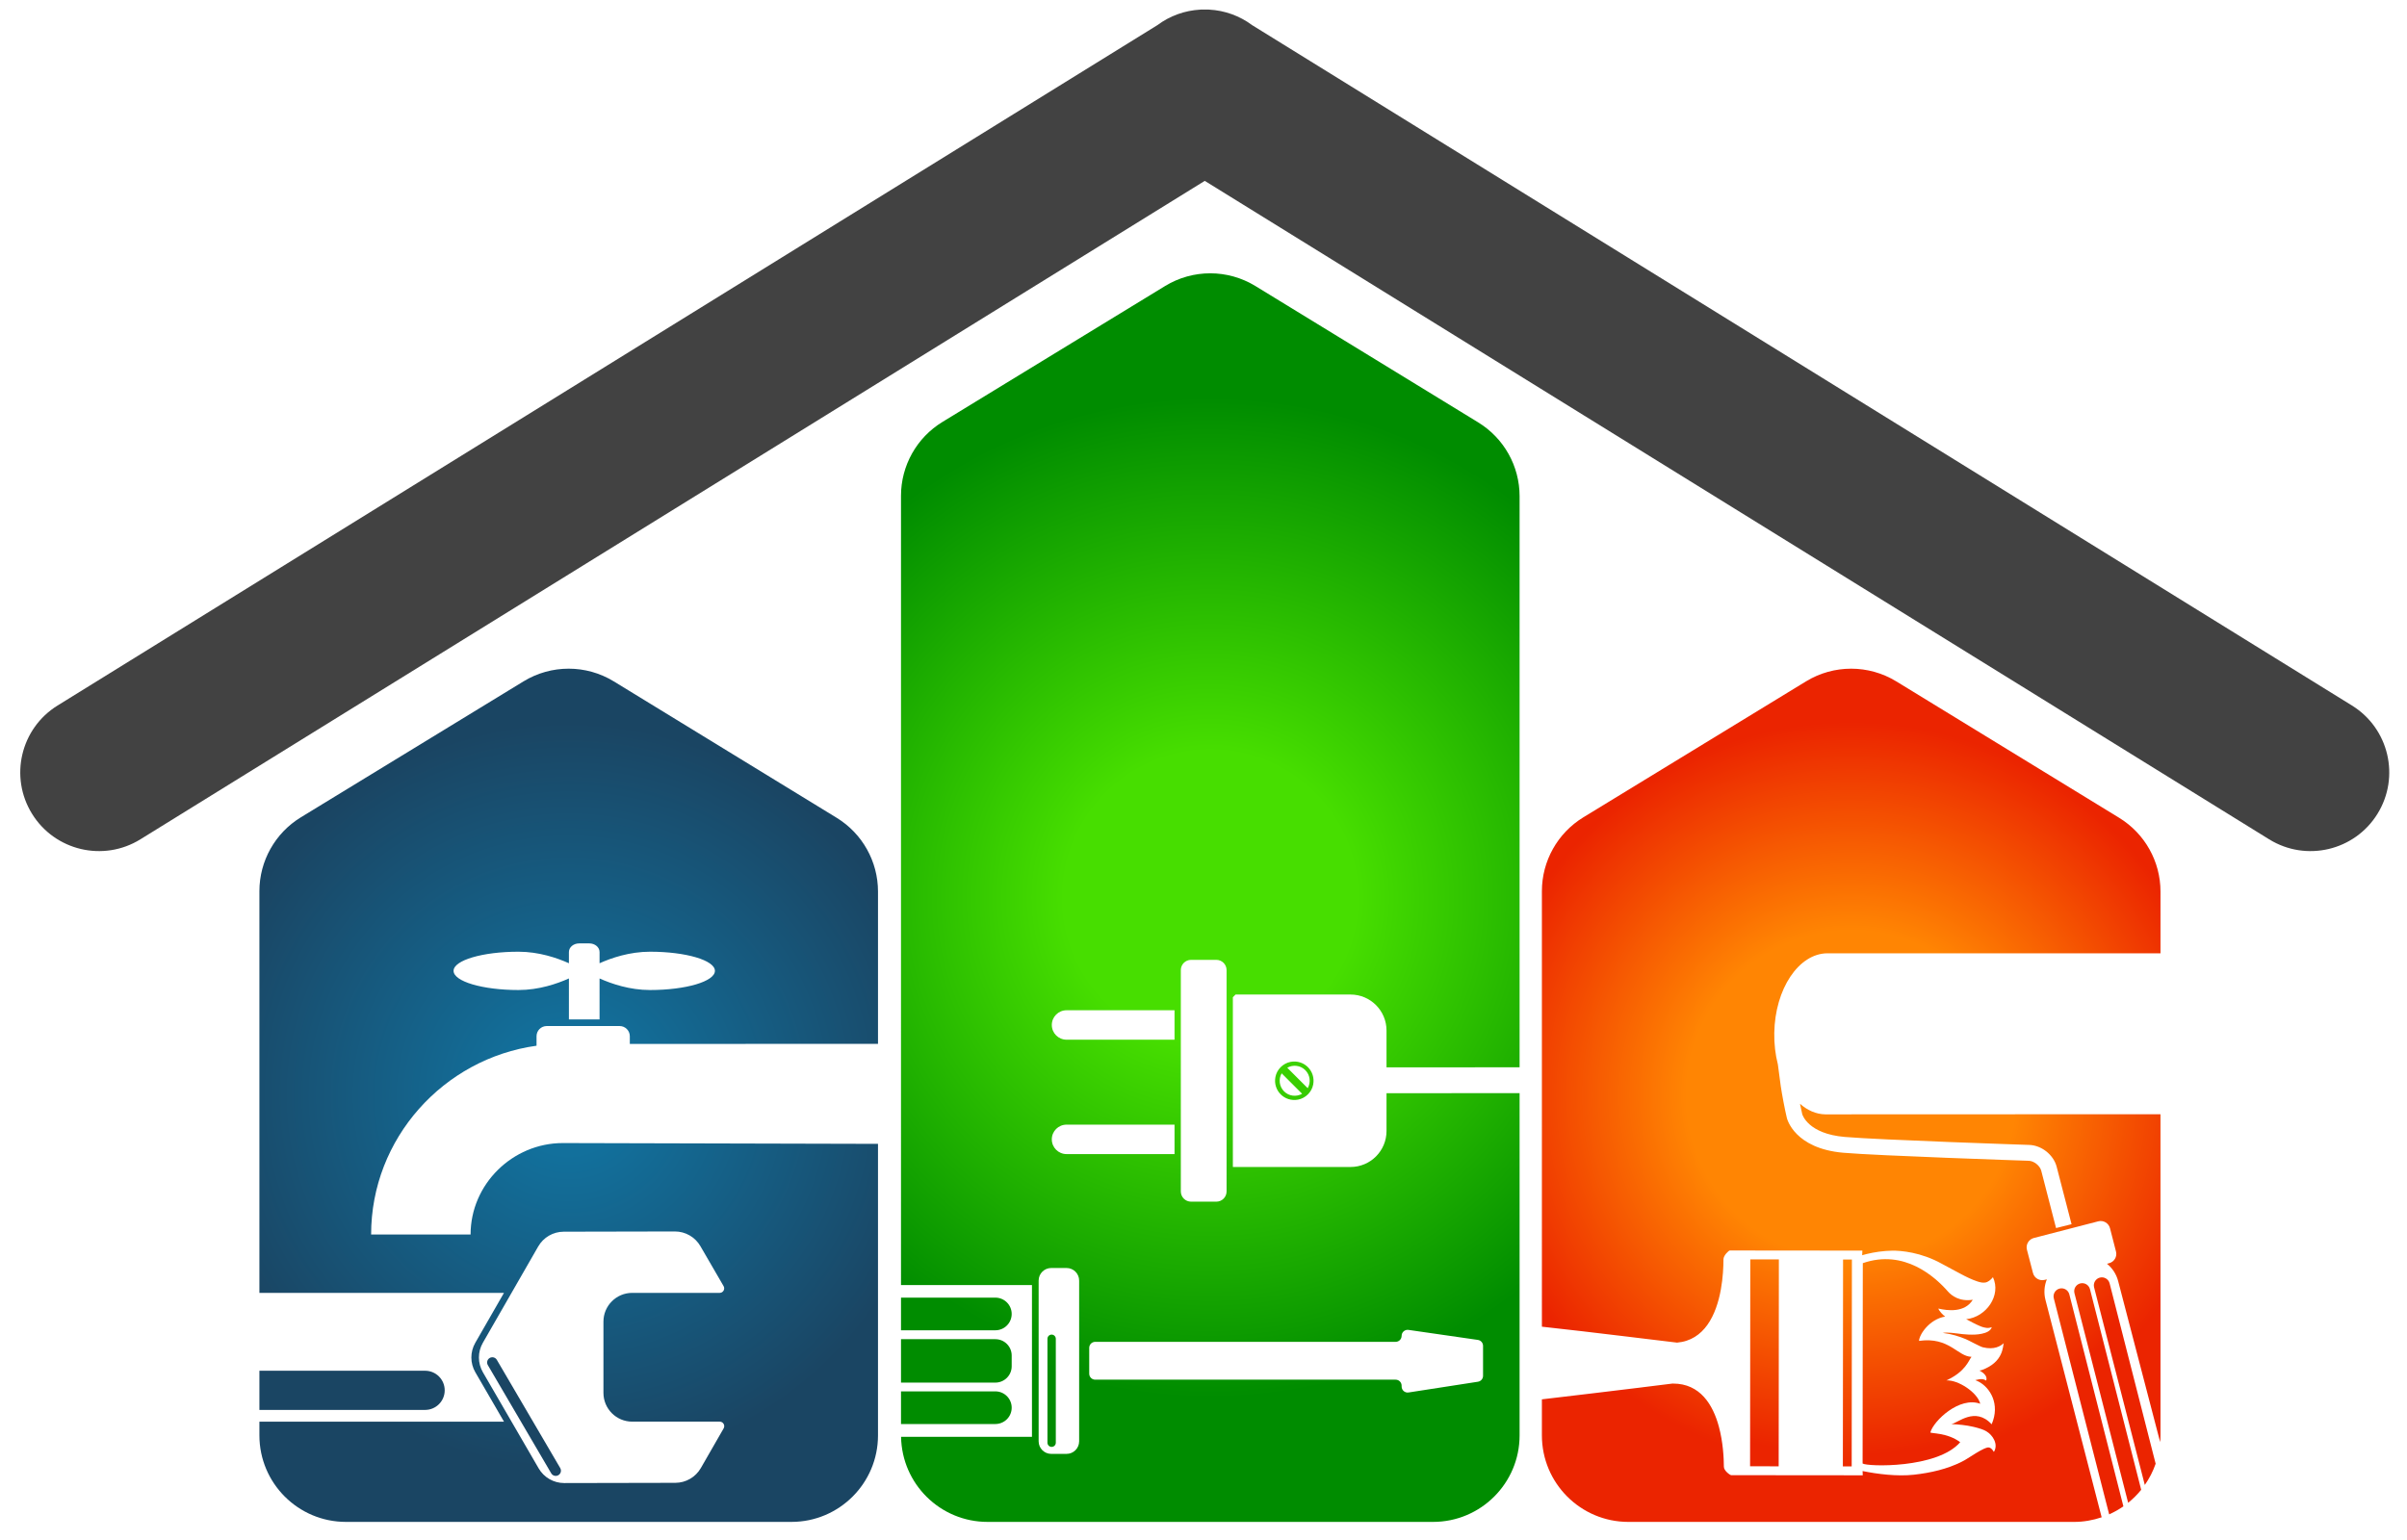 <?xml version="1.0" encoding="UTF-8" standalone="no"?>
<!-- Created with Inkscape (http://www.inkscape.org/) -->

<svg
   xmlns:dc="http://purl.org/dc/elements/1.1/"
   xmlns:cc="http://creativecommons.org/ns#"
   xmlns:rdf="http://www.w3.org/1999/02/22-rdf-syntax-ns#"
   xmlns:svg="http://www.w3.org/2000/svg"
   xmlns="http://www.w3.org/2000/svg"
   xmlns:sodipodi="http://sodipodi.sourceforge.net/DTD/sodipodi-0.dtd"
   xmlns:inkscape="http://www.inkscape.org/namespaces/inkscape"
   version="1.1"
   id="svg2"
   xml:space="preserve"
   width="500"
   height="320"
   viewBox="0 0 500 320"
   sodipodi:docname="canstockphoto40309140.svg"
   inkscape:version="0.92.3 (2405546, 2018-03-11)"><defs
     id="defs6"><clipPath
       clipPathUnits="userSpaceOnUse"
       id="clipPath20"><path
         d="M 0,0 H 3806 V 2911 H 0 Z"
         id="path18"
         inkscape:connector-curvature="0" /></clipPath><clipPath
       clipPathUnits="userSpaceOnUse"
       id="clipPath26"><path
         d="M 3806.15,250.07 C 3806.15,111.969 2954.17,0 1903.07,0 852.02,0 0,111.969 0,250.07 c 0,138.09 852.02,250.071 1903.07,250.071 1051.1,0 1903.08,-111.981 1903.08,-250.071 z"
         id="path24"
         inkscape:connector-curvature="0" /></clipPath><radialGradient
       fx="0"
       fy="0"
       cx="0"
       cy="0"
       r="1"
       gradientUnits="userSpaceOnUse"
       gradientTransform="matrix(1902.38,0,0,-250.162,1903.07,250.07)"
       spreadMethod="pad"
       id="radialGradient34"><stop
         style="stop-opacity:1;stop-color:#a6a6a5"
         offset="0"
         id="stop28" /><stop
         style="stop-opacity:1;stop-color:#ffffff"
         offset="0.559"
         id="stop30" /><stop
         style="stop-opacity:1;stop-color:#ffffff"
         offset="1"
         id="stop32" /></radialGradient><clipPath
       clipPathUnits="userSpaceOnUse"
       id="clipPath46"><path
         d="m 3253.88,951.461 c -6.82,-1.75 -10.93,-8.691 -9.19,-15.5 l 88.04,-343.641 c 7.97,3.559 15.54,7.828 22.62,12.77 l -85.97,337.172 c -1.74,6.816 -8.68,10.937 -15.5,9.199 z"
         id="path44"
         inkscape:connector-curvature="0" /></clipPath><radialGradient
       fx="0"
       fy="0"
       cx="0"
       cy="0"
       r="1"
       gradientUnits="userSpaceOnUse"
       gradientTransform="matrix(593.181,0,0,-593.181,2889.82,1262.09)"
       spreadMethod="pad"
       id="radialGradient54"><stop
         style="stop-opacity:1;stop-color:#ff8503"
         offset="0"
         id="stop48" /><stop
         style="stop-opacity:1;stop-color:#ff8503"
         offset="0.441"
         id="stop50" /><stop
         style="stop-opacity:1;stop-color:#eb2400"
         offset="1"
         id="stop52" /></radialGradient><clipPath
       clipPathUnits="userSpaceOnUse"
       id="clipPath64"><path
         d="m 3286.72,959.648 c -6.82,-1.738 -10.93,-8.679 -9.19,-15.488 l 85.38,-333.422 c 7.62,6.141 14.58,13.051 20.74,20.653 l -81.43,319.07 c -1.74,6.82 -8.68,10.937 -15.5,9.187 z"
         id="path62"
         inkscape:connector-curvature="0" /></clipPath><radialGradient
       fx="0"
       fy="0"
       cx="0"
       cy="0"
       r="1"
       gradientUnits="userSpaceOnUse"
       gradientTransform="matrix(551.699,0,0,-551.699,2935.39,1255.4)"
       spreadMethod="pad"
       id="radialGradient72"><stop
         style="stop-opacity:1;stop-color:#ff8503"
         offset="0"
         id="stop66" /><stop
         style="stop-opacity:1;stop-color:#ff8503"
         offset="0.441"
         id="stop68" /><stop
         style="stop-opacity:1;stop-color:#eb2400"
         offset="1"
         id="stop70" /></radialGradient><clipPath
       clipPathUnits="userSpaceOnUse"
       id="clipPath82"><path
         d="m 2923.64,997.691 -14.06,0.02 -0.32,-329.082 14.05,-0.02 z"
         id="path80"
         inkscape:connector-curvature="0" /></clipPath><radialGradient
       fx="0"
       fy="0"
       cx="0"
       cy="0"
       r="1"
       gradientUnits="userSpaceOnUse"
       gradientTransform="matrix(610.611,0,0,-610.611,2891.45,1258.16)"
       spreadMethod="pad"
       id="radialGradient90"><stop
         style="stop-opacity:1;stop-color:#ff8503"
         offset="0"
         id="stop84" /><stop
         style="stop-opacity:1;stop-color:#ff8503"
         offset="0.441"
         id="stop86" /><stop
         style="stop-opacity:1;stop-color:#eb2400"
         offset="1"
         id="stop88" /></radialGradient><clipPath
       clipPathUnits="userSpaceOnUse"
       id="clipPath100"><path
         d="m 3414.34,1228.78 -533.02,-0.21 c -14.67,0.26 -28.38,6.37 -40.22,16.81 1.26,-6.05 2.48,-11.82 3.55,-16.51 0.34,-1.03 9.32,-31.2 67.56,-36.21 54.5,-4.72 291.23,-12.63 293.63,-12.7 9.5,-0.34 18.96,-4.13 26.69,-10.13 8,-6.31 14.21,-14.93 16.7,-24.59 l 23.68,-91.36 -24.65,-6.16 -23.54,91.17 c -2.06,8.03 -11.5,15.55 -19.78,15.84 -9.7,0.32 -239.74,8.02 -294.9,12.77 -77.46,6.71 -89.47,53.53 -89.89,55.57 -3.31,13.84 -7.59,36.54 -9.69,50.65 0,0.2 -2.19,15.72 -4.55,34.29 -3.96,15.46 -6.02,32.43 -5.71,50.16 1.19,70.08 38.86,126.3 84.33,126.59 h 529.81 v 98.19 c 0,47.91 -24.91,92.37 -65.77,117.38 l -354.28,216.91 c -44.06,26.97 -99.51,27.01 -143.6,0.08 l -354.1,-216.25 c -40.93,-25 -65.9,-69.5 -65.9,-117.46 V 890.84 c 39.43,-4.231 88.51,-10.09 136.43,-15.86 7.47,-0.91 14.91,-1.82 22.26,-2.71 l 0.54,-0.059 c 19.49,-2.359 38.28,-4.652 55.68,-6.723 21.83,1.883 37.3,12.942 48.17,28.141 22.99,32.141 25.58,82.633 25.61,103.582 l -0.01,0.66 c -0.01,6.409 8.46,14.139 10.06,14.179 l 210.87,-0.21 -0.34,-7.34 c 2.3,0.69 4.55,1.31 6.91,1.88 12.8,3.13 26.37,5.09 40.48,5.37 14.1,0.29 46.4,-2.42 79.4,-20.91 l 28.87,-15.481 c 9.34,-5.019 18.85,-9.711 27.6,-12.539 4.44,-1.429 8.2,-2.34 12.34,-1.75 4.2,0.52 8.79,4.039 12.35,8.5 13.65,-28.832 -10.74,-63.601 -42.57,-66.789 3.79,-1.992 7.44,-3.961 11.09,-5.801 3.42,-1.808 6.92,-3.46 10.41,-4.929 1.2,-0.473 2.39,-0.93 3.55,-1.41 2.4,-0.731 4.8,-1.481 7.38,-1.7 2.53,-0.269 5.36,-0.011 8.25,1.231 -0.51,-2.551 -2.73,-5.113 -5.75,-6.934 -3.02,-1.738 -6.59,-2.91 -10.09,-3.617 -7.06,-1.519 -14.05,-1.57 -20.72,-1.34 -6.66,0.278 -13.19,1.039 -19.11,1.86 -5.7,0.699 -10.91,1.289 -15.37,1.308 -2.7,0 -4.87,-0.168 -6.88,-0.488 6.87,-0.82 13.44,-2.16 19.61,-3.93 3.05,-0.832 6.03,-1.82 8.93,-2.859 3,-1.031 5.75,-2.082 8.3,-3.211 5.09,-2.16 22.44,-11.813 26.97,-12.902 18.08,-4.399 28.21,1.882 33.15,6.543 -1.59,-4.813 -0.03,-29.864 -34.52,-42.602 -1.32,-0.488 -2.71,-0.672 -4.12,-0.949 2.16,-1.121 4.21,-2.391 6.1,-3.922 1.97,-1.68 3.64,-3.68 4.55,-5.84 0.79,-2.16 0.88,-4.398 -0.05,-6.16 -1.92,1.332 -3.65,2.051 -5.6,2.223 -1.77,0.226 -3.45,0.089 -5.09,-0.09 -2.15,-0.352 -4.32,-0.84 -6.48,-1.383 1.85,-0.731 3.64,-1.559 5.37,-2.457 18.12,-9.461 34.54,-35.774 20.64,-67.82 -26.64,28.808 -54.04,1.597 -64.23,0.277 11.71,-0.438 23.54,-1.617 35.2,-4.309 0.87,-0.269 1.74,-0.39 2.6,-0.621 6.21,-1.64 12.61,-3.289 18.14,-6.578 10.08,-6 19.38,-20.531 11.85,-32.691 -1.49,2.422 -3.14,4.629 -5.16,5.922 -2.04,1.359 -3.91,1.32 -5.38,0.937 -3.12,-0.789 -7.47,-2.769 -11.76,-5.199 -2.16,-1.141 -4.35,-2.449 -6.55,-3.86 -2.22,-1.32 -4.45,-2.718 -6.68,-4.21 -2.25,-1.489 -4.6,-2.86 -7.02,-4.379 l -3.91,-2.391 -4.4,-2.34 c -23.2,-11.801 -49.82,-17.82 -76.13,-20.762 -26.75,-2.976 -58.14,1 -81.78,5.821 l 0.24,-6.77 -209.21,0.199 c -1.64,0 -11.59,6.922 -11.62,13.372 -0.06,13.101 -1.14,38.73 -7.98,63.96 -9.38,34.602 -29.65,68.45 -72.87,68.391 -0.36,0 -0.78,-0.019 -1.2,-0.031 -14.94,-1.828 -30.76,-3.809 -47.1,-5.828 l -0.77,-0.114 -0.22,-0.039 c -39.31,-4.879 -114.38,-13.82 -159.23,-19.07 v -57.34 c 0,-76.008 61.62,-137.629 137.63,-137.629 h 708.39 c 15.44,0 30.23,2.649 44.09,7.34 l -89.29,345.531 c -2.96,11.34 -1.95,22.848 2.12,32.969 l -3.41,-0.851 c -8.17,-2.098 -16.56,2.82 -18.63,10.953 l -9.62,37.048 c -2.09,8.17 2.83,16.5 10.98,18.64 l 102.43,26.5 c 8.22,2.11 16.54,-2.79 18.68,-10.97 l 9.53,-37.02 c 2.17,-8.19 -2.76,-16.519 -10.94,-18.632 l -3.38,-0.906 c 8.47,-6.863 14.93,-16.422 17.83,-27.832 l 66.7,-255.801 c 0.28,3.531 0.54,7.063 0.54,10.66 z"
         id="path98"
         inkscape:connector-curvature="0" /></clipPath><radialGradient
       fx="0"
       fy="0"
       cx="0"
       cy="0"
       r="1"
       gradientUnits="userSpaceOnUse"
       gradientTransform="matrix(592.611,0,0,-592.611,2922.51,1258.91)"
       spreadMethod="pad"
       id="radialGradient108"><stop
         style="stop-opacity:1;stop-color:#ff8503"
         offset="0"
         id="stop102" /><stop
         style="stop-opacity:1;stop-color:#ff8503"
         offset="0.441"
         id="stop104" /><stop
         style="stop-opacity:1;stop-color:#eb2400"
         offset="1"
         id="stop106" /></radialGradient><clipPath
       clipPathUnits="userSpaceOnUse"
       id="clipPath118"><path
         d="m 3317.94,968.922 c -6.82,-1.75 -10.93,-8.692 -9.19,-15.5 l 80.64,-314.352 c 7.23,10.309 13.03,21.66 17.24,33.782 l -73.19,286.867 c -1.74,6.82 -8.68,10.941 -15.5,9.203 z"
         id="path116"
         inkscape:connector-curvature="0" /></clipPath><radialGradient
       fx="0"
       fy="0"
       cx="0"
       cy="0"
       r="1"
       gradientUnits="userSpaceOnUse"
       gradientTransform="matrix(549.66,0,0,-549.66,2932.49,1264.19)"
       spreadMethod="pad"
       id="radialGradient126"><stop
         style="stop-opacity:1;stop-color:#ff8503"
         offset="0"
         id="stop120" /><stop
         style="stop-opacity:1;stop-color:#ff8503"
         offset="0.441"
         id="stop122" /><stop
         style="stop-opacity:1;stop-color:#eb2400"
         offset="1"
         id="stop124" /></radialGradient><clipPath
       clipPathUnits="userSpaceOnUse"
       id="clipPath136"><path
         d="m 2807.5,997.82 -45.44,0.039 -0.34,-329.07 45.47,-0.059 z"
         id="path134"
         inkscape:connector-curvature="0" /></clipPath><radialGradient
       fx="0"
       fy="0"
       cx="0"
       cy="0"
       r="1"
       gradientUnits="userSpaceOnUse"
       gradientTransform="matrix(587.514,0,0,-587.514,2894.61,1278.3)"
       spreadMethod="pad"
       id="radialGradient144"><stop
         style="stop-opacity:1;stop-color:#ff8503"
         offset="0"
         id="stop138" /><stop
         style="stop-opacity:1;stop-color:#ff8503"
         offset="0.441"
         id="stop140" /><stop
         style="stop-opacity:1;stop-color:#eb2400"
         offset="1"
         id="stop142" /></radialGradient><clipPath
       clipPathUnits="userSpaceOnUse"
       id="clipPath154"><path
         d="m 3095.85,707.059 c -20.77,15.773 -48.04,13.632 -47.45,15.703 5.34,18.699 46.46,57.558 79.32,45.468 -4.37,18.09 -35.58,38.379 -53.9,37.11 30.94,14.398 35.32,31.75 39.99,37.582 -22.16,0.387 -35.28,32.168 -83.45,25.328 0.31,9.59 15.88,34.262 41.6,38.711 -3.34,2.141 -9.88,9.027 -10.87,12.719 14.74,-3.508 42.13,-6.821 54.75,13.992 -20.82,-3.281 -33.55,6.34 -39.59,13.25 -20.08,22.937 -69.34,67.918 -135.27,44.969 l -0.32,-318.672 c 7.14,-5.071 118.48,-8.438 155.19,33.84 z"
         id="path152"
         inkscape:connector-curvature="0" /></clipPath><radialGradient
       fx="0"
       fy="0"
       cx="0"
       cy="0"
       r="1"
       gradientUnits="userSpaceOnUse"
       gradientTransform="matrix(587.866,0,0,-587.866,2924.19,1274.27)"
       spreadMethod="pad"
       id="radialGradient162"><stop
         style="stop-opacity:1;stop-color:#ff8503"
         offset="0"
         id="stop156" /><stop
         style="stop-opacity:1;stop-color:#ff8503"
         offset="0.441"
         id="stop158" /><stop
         style="stop-opacity:1;stop-color:#eb2400"
         offset="1"
         id="stop160" /></radialGradient><clipPath
       clipPathUnits="userSpaceOnUse"
       id="clipPath172"><path
         d="m 1587.57,761.98 c 0,14.34 -11.62,25.969 -25.97,25.969 h -150.04 v -51.988 l 150.04,0.051 c 14.35,0 25.97,11.629 25.97,25.968 z"
         id="path170"
         inkscape:connector-curvature="0" /></clipPath><radialGradient
       fx="0"
       fy="0"
       cx="0"
       cy="0"
       r="1"
       gradientUnits="userSpaceOnUse"
       gradientTransform="matrix(821.2,0,0,-821.2,1886.23,1588.62)"
       spreadMethod="pad"
       id="radialGradient180"><stop
         style="stop-opacity:1;stop-color:#47de00"
         offset="0"
         id="stop174" /><stop
         style="stop-opacity:1;stop-color:#47de00"
         offset="0.292"
         id="stop176" /><stop
         style="stop-opacity:1;stop-color:#008c00"
         offset="1"
         id="stop178" /></radialGradient><clipPath
       clipPathUnits="userSpaceOnUse"
       id="clipPath190"><path
         d="m 1587.57,827.859 v 17.121 c 0,14.34 -11.62,25.969 -25.97,25.969 h -150.04 v -69.058 h 150.04 c 14.35,0 25.97,11.629 25.97,25.968 z"
         id="path188"
         inkscape:connector-curvature="0" /></clipPath><radialGradient
       fx="0"
       fy="0"
       cx="0"
       cy="0"
       r="1"
       gradientUnits="userSpaceOnUse"
       gradientTransform="matrix(794.26,0,0,-794.26,1892.9,1583.09)"
       spreadMethod="pad"
       id="radialGradient198"><stop
         style="stop-opacity:1;stop-color:#47de00"
         offset="0"
         id="stop192" /><stop
         style="stop-opacity:1;stop-color:#47de00"
         offset="0.292"
         id="stop194" /><stop
         style="stop-opacity:1;stop-color:#008c00"
         offset="1"
         id="stop196" /></radialGradient><clipPath
       clipPathUnits="userSpaceOnUse"
       id="clipPath208"><path
         d="m 2058.29,1270.2 -32.54,32.54 c 9.12,5.21 20.92,3.95 28.71,-3.84 7.78,-7.78 9.04,-19.59 3.83,-28.7 z m -37.6,-5.06 c -7.78,7.78 -9.05,19.58 -3.84,28.7 l 32.55,-32.54 c -9.12,-5.21 -20.93,-3.95 -28.71,3.84 z m 10.3,46.9 c -11.98,-2.27 -21.77,-12.06 -24.04,-24.03 -4.09,-21.56 14.46,-40.1 36.02,-36.01 11.97,2.27 21.76,12.06 24.03,24.04 4.08,21.55 -14.46,40.09 -36.01,36 z"
         id="path206"
         inkscape:connector-curvature="0" /></clipPath><radialGradient
       fx="0"
       fy="0"
       cx="0"
       cy="0"
       r="1"
       gradientUnits="userSpaceOnUse"
       gradientTransform="matrix(834.15,0,0,-834.15,1890.31,1608.69)"
       spreadMethod="pad"
       id="radialGradient216"><stop
         style="stop-opacity:1;stop-color:#47de00"
         offset="0"
         id="stop210" /><stop
         style="stop-opacity:1;stop-color:#47de00"
         offset="0.292"
         id="stop212" /><stop
         style="stop-opacity:1;stop-color:#008c00"
         offset="1"
         id="stop214" /></radialGradient><clipPath
       clipPathUnits="userSpaceOnUse"
       id="clipPath226"><path
         d="m 2207.63,876.281 c 0,5.821 5.15,10.278 10.91,9.449 l 110.39,-15.929 c 4.7,-0.68 8.18,-4.699 8.18,-9.449 V 812.73 c 0,-4.71 -3.43,-8.718 -8.08,-9.441 l -110.39,-17.098 c -5.79,-0.89 -11.01,3.579 -11.01,9.43 V 797 c 0,5.281 -4.27,9.551 -9.54,9.551 H 1720.4 c -5.27,0 -9.54,4.269 -9.54,9.551 v 41.089 c 0,5.27 4.27,9.539 9.54,9.547 l 477.69,-0.008 c 5.27,0.008 9.54,4.282 9.54,9.551 z M 1694.84,708.539 c 0,-11.059 -8.97,-20.027 -20.02,-20.027 h -24.37 c -11.05,0 -20.02,8.968 -20.02,20.027 v 7.133 241.348 7.128 c 0,11.063 8.97,20.032 20.02,20.032 h 24.37 c 11.05,0 20.02,-8.969 20.02,-20.02 z m -20.07,503.681 h 171.76 v -46.83 h -171.76 c -12.93,0 -23.41,10.48 -23.41,23.42 0,12.93 10.48,23.41 23.41,23.41 z m 0,181.95 h 171.76 v -46.83 h -171.76 c -12.93,0 -23.41,10.49 -23.41,23.42 0,12.93 10.48,23.41 23.41,23.41 z m 181.74,-228.78 v 292.64 c 0,9 7.3,16.31 16.31,16.31 h 40.16 c 9.01,0 16.31,-7.31 16.31,-16.31 v -22.13 -307.76 -22.13 c 0,-9.01 -7.3,-16.31 -16.31,-16.31 h -40.16 c -9.01,0 -16.31,7.3 -16.31,16.31 z m 327.09,36.69 c 0,-31.6 -25.63,-57.22 -57.23,-57.22 h -186.88 c -0.08,0.08 -0.13,0.13 -0.22,0.21 v 269.82 c 1.68,1.68 2.62,2.62 4.29,4.29 h 182.81 c 31.6,0 57.23,-25.62 57.23,-57.22 v -58.65 l 211.61,0.15 v 908.38 c 0,47.91 -24.91,92.37 -65.77,117.39 l -354.28,216.9 c -44.06,26.98 -99.51,27.01 -143.6,0.08 l -354.1,-216.25 c -40.93,-24.99 -65.9,-69.5 -65.9,-117.46 V 957.02 h 208.25 V 715.672 h -208.14 c 1.23,-74.953 62.28,-135.352 137.52,-135.352 h 708.39 c 76.01,0 137.63,61.621 137.63,137.629 v 544.391 l -211.61,-0.13 z"
         id="path224"
         inkscape:connector-curvature="0" /></clipPath><radialGradient
       fx="0"
       fy="0"
       cx="0"
       cy="0"
       r="1"
       gradientUnits="userSpaceOnUse"
       gradientTransform="matrix(797.053,0,0,-797.053,1903.38,1573.35)"
       spreadMethod="pad"
       id="radialGradient234"><stop
         style="stop-opacity:1;stop-color:#47de00"
         offset="0"
         id="stop228" /><stop
         style="stop-opacity:1;stop-color:#47de00"
         offset="0.292"
         id="stop230" /><stop
         style="stop-opacity:1;stop-color:#008c00"
         offset="1"
         id="stop232" /></radialGradient><clipPath
       clipPathUnits="userSpaceOnUse"
       id="clipPath244"><path
         d="m 1587.57,911.078 c 0,14.344 -11.62,25.973 -25.97,25.973 h -150.04 v -51.942 h 150.04 c 14.35,0 25.97,11.629 25.97,25.969 z"
         id="path242"
         inkscape:connector-curvature="0" /></clipPath><radialGradient
       fx="0"
       fy="0"
       cx="0"
       cy="0"
       r="1"
       gradientUnits="userSpaceOnUse"
       gradientTransform="matrix(800.83,0,0,-800.83,1919.56,1604.41)"
       spreadMethod="pad"
       id="radialGradient252"><stop
         style="stop-opacity:1;stop-color:#47de00"
         offset="0"
         id="stop246" /><stop
         style="stop-opacity:1;stop-color:#47de00"
         offset="0.292"
         id="stop248" /><stop
         style="stop-opacity:1;stop-color:#008c00"
         offset="1"
         id="stop250" /></radialGradient><clipPath
       clipPathUnits="userSpaceOnUse"
       id="clipPath262"><path
         d="m 1651.09,878.25 c -3.66,0 -6.64,-2.98 -6.64,-6.641 V 706.281 c 0,-3.672 2.98,-6.64 6.64,-6.64 3.67,0 6.64,2.968 6.64,6.64 v 165.328 c 0,3.661 -2.97,6.641 -6.64,6.641 z"
         id="path260"
         inkscape:connector-curvature="0" /></clipPath><radialGradient
       fx="0"
       fy="0"
       cx="0"
       cy="0"
       r="1"
       gradientUnits="userSpaceOnUse"
       gradientTransform="matrix(850.174,0,0,-850.174,1884.43,1635.61)"
       spreadMethod="pad"
       id="radialGradient270"><stop
         style="stop-opacity:1;stop-color:#47de00"
         offset="0"
         id="stop264" /><stop
         style="stop-opacity:1;stop-color:#47de00"
         offset="0.292"
         id="stop266" /><stop
         style="stop-opacity:1;stop-color:#008c00"
         offset="1"
         id="stop268" /></radialGradient><clipPath
       clipPathUnits="userSpaceOnUse"
       id="clipPath280"><path
         d="m 685.988,789.609 c 0.004,17.2 -13.945,31.153 -31.152,31.153 H 391.332 v -62.313 h 263.5 c 17.207,0 31.156,13.949 31.156,31.16 z"
         id="path278"
         inkscape:connector-curvature="0" /></clipPath><radialGradient
       fx="0"
       fy="0"
       cx="0"
       cy="0"
       r="1"
       gradientUnits="userSpaceOnUse"
       gradientTransform="matrix(456.24,0,0,-456.24,905.326,1256.27)"
       spreadMethod="pad"
       id="radialGradient288"><stop
         style="stop-opacity:1;stop-color:#12709c"
         offset="0"
         id="stop282" /><stop
         style="stop-opacity:1;stop-color:#12709c"
         offset="0.157"
         id="stop284" /><stop
         style="stop-opacity:1;stop-color:#1a4563"
         offset="1"
         id="stop286" /></radialGradient><clipPath
       clipPathUnits="userSpaceOnUse"
       id="clipPath298"><path
         d="m 1051.91,1042.3 c 16.76,0.04 32.27,-8.88 40.68,-23.37 l 36.85,-63.539 c 2.77,-4.782 -0.67,-10.77 -6.19,-10.77 H 984.156 c -25.269,0 -45.758,-20.48 -45.758,-45.75 v -113.32 c 0,-25.281 20.489,-45.762 45.758,-45.762 h 139.164 c 5.51,0 8.96,-5.961 6.21,-10.738 l -36.23,-63.039 c -8.35,-14.532 -23.82,-23.512 -40.58,-23.543 l -176.673,-0.36 c -16.762,-0.027 -32.27,8.879 -40.68,23.379 l -43.097,74.301 -45.547,78.52 c -8.41,14.5 -8.446,32.382 -0.094,46.91 l 45.629,79.402 42.394,73.779 c 8.356,14.54 23.825,23.51 40.586,23.54 z m -248.656,444.99 c 32.422,0 61.371,-9.87 80.238,-18.36 v 17.88 c 0,7.57 7.281,13.69 16.262,13.69 h 16.226 c 8.965,0 16.243,-6.12 16.243,-13.69 v -17.88 c 18.937,8.49 47.84,18.36 80.277,18.36 56.96,0 103.16,-13.64 103.16,-30.44 0,-16.84 -46.2,-30.5 -103.16,-30.5 -32.437,0 -61.34,9.91 -80.277,18.41 v -65.14 h -48.731 v 65.14 c -18.867,-8.5 -47.816,-18.41 -80.238,-18.41 -57.012,0 -103.176,13.66 -103.176,30.5 0,16.8 46.164,30.44 103.176,30.44 z M 727.133,1037.43 H 568.969 c 0,152.99 115.297,279.92 263.043,300.32 v 15.09 c 0,8.97 7.246,16.23 16.23,16.23 h 115.879 c 8.949,0 16.215,-7.26 16.215,-16.23 v -12.19 l 394.654,0.01 v 242.29 c 0,47.91 -24.91,92.37 -65.77,117.38 l -354.282,216.91 c -44.059,26.97 -99.516,27.01 -143.602,0.08 L 457.234,1701.07 c -40.933,-25 -65.902,-69.5 -65.902,-117.46 V 944.621 h 388.906 l -45.625,-79.402 c -8.351,-14.528 -8.316,-32.41 0.098,-46.91 l 45.543,-78.52 H 391.332 v -21.84 c 0,-76.008 61.621,-137.629 137.637,-137.629 h 708.381 c 76.01,0 137.64,61.621 137.64,137.629 v 463.701 l -501.193,1.28 c -79.973,0 -146.664,-65.53 -146.664,-145.5 z"
         id="path296"
         inkscape:connector-curvature="0" /></clipPath><radialGradient
       fx="0"
       fy="0"
       cx="0"
       cy="0"
       r="1"
       gradientUnits="userSpaceOnUse"
       gradientTransform="matrix(592.611,0,0,-592.611,883.159,1258.91)"
       spreadMethod="pad"
       id="radialGradient306"><stop
         style="stop-opacity:1;stop-color:#12709c"
         offset="0"
         id="stop300" /><stop
         style="stop-opacity:1;stop-color:#12709c"
         offset="0.157"
         id="stop302" /><stop
         style="stop-opacity:1;stop-color:#1a4563"
         offset="1"
         id="stop304" /></radialGradient><clipPath
       clipPathUnits="userSpaceOnUse"
       id="clipPath316"><path
         d="m 757.527,841.07 c -3.949,-2.308 -5.277,-7.39 -2.964,-11.351 L 855.367,657.59 c 2.317,-3.949 7.395,-5.27 11.348,-2.961 3.949,2.312 5.277,7.391 2.961,11.34 L 768.875,838.102 c -2.312,3.949 -7.395,5.277 -11.348,2.968 z"
         id="path314"
         inkscape:connector-curvature="0" /></clipPath><radialGradient
       fx="0"
       fy="0"
       cx="0"
       cy="0"
       r="1"
       gradientUnits="userSpaceOnUse"
       gradientTransform="matrix(469.781,0,0,-469.781,898.787,1254.52)"
       spreadMethod="pad"
       id="radialGradient324"><stop
         style="stop-opacity:1;stop-color:#12709c"
         offset="0"
         id="stop318" /><stop
         style="stop-opacity:1;stop-color:#12709c"
         offset="0.157"
         id="stop320" /><stop
         style="stop-opacity:1;stop-color:#1a4563"
         offset="1"
         id="stop322" /></radialGradient></defs><sodipodi:namedview
     pagecolor="#ffffff"
     bordercolor="#666666"
     borderopacity="1"
     objecttolerance="10"
     gridtolerance="10"
     guidetolerance="10"
     inkscape:pageopacity="0"
     inkscape:pageshadow="2"
     inkscape:window-width="1920"
     inkscape:window-height="1017"
     id="namedview4"
     showgrid="false"
     inkscape:zoom="1.7196743"
     inkscape:cx="252.7779"
     inkscape:cy="194.83218"
     inkscape:window-x="1912"
     inkscape:window-y="-8"
     inkscape:window-maximized="1"
     inkscape:current-layer="g10" /><g
     id="g10"
     inkscape:groupmode="layer"
     inkscape:label="ink_ext_XXXXXX"
     transform="matrix(1.333,0,0,-1.333,0,320)"><path
       inkscape:connector-curvature="0"
       id="path38"
       style="fill:#424242;fill-opacity:1;fill-rule:nonzero;stroke:none;stroke-width:0.098"
       d="m 366.519,130.08 -171.387,106.057 c -1.953,1.459 -4.286,2.292 -6.686,2.423 -0.021,9.7e-4 -0.041,0.004 -0.061,0.005 -0.214,0.011 -0.427,0.006 -0.641,0.006 -0.214,0 -0.427,0.005 -0.641,-0.006 -0.021,-9.7e-4 -0.041,-0.004 -0.061,-0.005 -2.4,-0.131 -4.733,-0.964 -6.686,-2.423 L 8.969,130.08 C 3.21,126.517 1.43,118.958 4.994,113.199 v 0 C 8.558,107.44 16.116,105.66 21.876,109.224 L 187.744,211.866 353.612,109.224 c 5.759,-3.564 13.318,-1.784 16.881,3.975 v 0 c 3.564,5.759 1.784,13.318 -3.975,16.881" /><g
       id="g40"
       transform="matrix(0.098,0,0,0.098,2.074,-54.05)"><g
         clip-path="url(#clipPath46)"
         id="g42"><path
           inkscape:connector-curvature="0"
           id="path56"
           style="fill:url(#radialGradient54);fill-opacity:1;fill-rule:nonzero;stroke:none"
           d="m 3253.88,951.461 c -6.82,-1.75 -10.93,-8.691 -9.19,-15.5 l 88.04,-343.641 c 7.97,3.559 15.54,7.828 22.62,12.77 l -85.97,337.172 c -1.74,6.816 -8.68,10.937 -15.5,9.199" /></g></g><g
       id="g58"
       transform="matrix(0.098,0,0,0.098,2.074,-54.05)"><g
         clip-path="url(#clipPath64)"
         id="g60"><path
           inkscape:connector-curvature="0"
           id="path74"
           style="fill:url(#radialGradient72);fill-opacity:1;fill-rule:nonzero;stroke:none"
           d="m 3286.72,959.648 c -6.82,-1.738 -10.93,-8.679 -9.19,-15.488 l 85.38,-333.422 c 7.62,6.141 14.58,13.051 20.74,20.653 l -81.43,319.07 c -1.74,6.82 -8.68,10.937 -15.5,9.187" /></g></g><g
       id="g76"
       transform="matrix(0.098,0,0,0.098,2.074,-54.05)"><g
         clip-path="url(#clipPath82)"
         id="g78"><path
           inkscape:connector-curvature="0"
           id="path92"
           style="fill:url(#radialGradient90);fill-opacity:1;fill-rule:nonzero;stroke:none"
           d="m 2923.64,997.691 -14.06,0.02 -0.32,-329.082 14.05,-0.02 0.33,329.082" /></g></g><g
       id="g94"
       transform="matrix(0.098,0,0,0.098,2.074,-54.05)"><g
         clip-path="url(#clipPath100)"
         id="g96"><path
           inkscape:connector-curvature="0"
           id="path110"
           style="fill:url(#radialGradient108);fill-opacity:1;fill-rule:nonzero;stroke:none"
           d="m 3414.34,1228.78 -533.02,-0.21 c -14.67,0.26 -28.38,6.37 -40.22,16.81 1.26,-6.05 2.48,-11.82 3.55,-16.51 0.34,-1.03 9.32,-31.2 67.56,-36.21 54.5,-4.72 291.23,-12.63 293.63,-12.7 9.5,-0.34 18.96,-4.13 26.69,-10.13 8,-6.31 14.21,-14.93 16.7,-24.59 l 23.68,-91.36 -24.65,-6.16 -23.54,91.17 c -2.06,8.03 -11.5,15.55 -19.78,15.84 -9.7,0.32 -239.74,8.02 -294.9,12.77 -77.46,6.71 -89.47,53.53 -89.89,55.57 -3.31,13.84 -7.59,36.54 -9.69,50.65 0,0.2 -2.19,15.72 -4.55,34.29 -3.96,15.46 -6.02,32.43 -5.71,50.16 1.19,70.08 38.86,126.3 84.33,126.59 h 529.81 v 98.19 c 0,47.91 -24.91,92.37 -65.77,117.38 l -354.28,216.91 c -44.06,26.97 -99.51,27.01 -143.6,0.08 l -354.1,-216.25 c -40.93,-25 -65.9,-69.5 -65.9,-117.46 V 890.84 c 39.43,-4.231 88.51,-10.09 136.43,-15.86 7.47,-0.91 14.91,-1.82 22.26,-2.71 l 0.54,-0.059 c 19.49,-2.359 38.28,-4.652 55.68,-6.723 21.83,1.883 37.3,12.942 48.17,28.141 22.99,32.141 25.58,82.633 25.61,103.582 l -0.01,0.66 c -0.01,6.409 8.46,14.139 10.06,14.179 l 210.87,-0.21 -0.34,-7.34 c 2.3,0.69 4.55,1.31 6.91,1.88 12.8,3.13 26.37,5.09 40.48,5.37 14.1,0.29 46.4,-2.42 79.4,-20.91 l 28.87,-15.481 c 9.34,-5.019 18.85,-9.711 27.6,-12.539 4.44,-1.429 8.2,-2.34 12.34,-1.75 4.2,0.52 8.79,4.039 12.35,8.5 13.65,-28.832 -10.74,-63.601 -42.57,-66.789 3.79,-1.992 7.44,-3.961 11.09,-5.801 3.42,-1.808 6.92,-3.46 10.41,-4.929 1.2,-0.473 2.39,-0.93 3.55,-1.41 2.4,-0.731 4.8,-1.481 7.38,-1.7 2.53,-0.269 5.36,-0.011 8.25,1.231 -0.51,-2.551 -2.73,-5.113 -5.75,-6.934 -3.02,-1.738 -6.59,-2.91 -10.09,-3.617 -7.06,-1.519 -14.05,-1.57 -20.72,-1.34 -6.66,0.278 -13.19,1.039 -19.11,1.86 -5.7,0.699 -10.91,1.289 -15.37,1.308 -2.7,0 -4.87,-0.168 -6.88,-0.488 6.87,-0.82 13.44,-2.16 19.61,-3.93 3.05,-0.832 6.03,-1.82 8.93,-2.859 3,-1.031 5.75,-2.082 8.3,-3.211 5.09,-2.16 22.44,-11.813 26.97,-12.902 18.08,-4.399 28.21,1.882 33.15,6.543 -1.59,-4.813 -0.03,-29.864 -34.52,-42.602 -1.32,-0.488 -2.71,-0.672 -4.12,-0.949 2.16,-1.121 4.21,-2.391 6.1,-3.922 1.97,-1.68 3.64,-3.68 4.55,-5.84 0.79,-2.16 0.88,-4.398 -0.05,-6.16 -1.92,1.332 -3.65,2.051 -5.6,2.223 -1.77,0.226 -3.45,0.089 -5.09,-0.09 -2.15,-0.352 -4.32,-0.84 -6.48,-1.383 1.85,-0.731 3.64,-1.559 5.37,-2.457 18.12,-9.461 34.54,-35.774 20.64,-67.82 -26.64,28.808 -54.04,1.597 -64.23,0.277 11.71,-0.438 23.54,-1.617 35.2,-4.309 0.87,-0.269 1.74,-0.39 2.6,-0.621 6.21,-1.64 12.61,-3.289 18.14,-6.578 10.08,-6 19.38,-20.531 11.85,-32.691 -1.49,2.422 -3.14,4.629 -5.16,5.922 -2.04,1.359 -3.91,1.32 -5.38,0.937 -3.12,-0.789 -7.47,-2.769 -11.76,-5.199 -2.16,-1.141 -4.35,-2.449 -6.55,-3.86 -2.22,-1.32 -4.45,-2.718 -6.68,-4.21 -2.25,-1.489 -4.6,-2.86 -7.02,-4.379 l -3.91,-2.391 -4.4,-2.34 c -23.2,-11.801 -49.82,-17.82 -76.13,-20.762 -26.75,-2.976 -58.14,1 -81.78,5.821 l 0.24,-6.77 -209.21,0.199 c -1.64,0 -11.59,6.922 -11.62,13.372 -0.06,13.101 -1.14,38.73 -7.98,63.96 -9.38,34.602 -29.65,68.45 -72.87,68.391 -0.36,0 -0.78,-0.019 -1.2,-0.031 -14.94,-1.828 -30.76,-3.809 -47.1,-5.828 l -0.77,-0.114 -0.22,-0.039 c -39.31,-4.879 -114.38,-13.82 -159.23,-19.07 v -57.34 c 0,-76.008 61.62,-137.629 137.63,-137.629 h 708.39 c 15.44,0 30.23,2.649 44.09,7.34 l -89.29,345.531 c -2.96,11.34 -1.95,22.848 2.12,32.969 l -3.41,-0.851 c -8.17,-2.098 -16.56,2.82 -18.63,10.953 l -9.62,37.048 c -2.09,8.17 2.83,16.5 10.98,18.64 l 102.43,26.5 c 8.22,2.11 16.54,-2.79 18.68,-10.97 l 9.53,-37.02 c 2.17,-8.19 -2.76,-16.519 -10.94,-18.632 l -3.38,-0.906 c 8.47,-6.863 14.93,-16.422 17.83,-27.832 l 66.7,-255.801 c 0.28,3.531 0.54,7.063 0.54,10.66 v 510.831" /></g></g><g
       id="g112"
       transform="matrix(0.098,0,0,0.098,2.074,-54.05)"><g
         clip-path="url(#clipPath118)"
         id="g114"><path
           inkscape:connector-curvature="0"
           id="path128"
           style="fill:url(#radialGradient126);fill-opacity:1;fill-rule:nonzero;stroke:none"
           d="m 3317.94,968.922 c -6.82,-1.75 -10.93,-8.692 -9.19,-15.5 l 80.64,-314.352 c 7.23,10.309 13.03,21.66 17.24,33.782 l -73.19,286.867 c -1.74,6.82 -8.68,10.941 -15.5,9.203" /></g></g><g
       id="g130"
       transform="matrix(0.098,0,0,0.098,2.074,-54.05)"><g
         clip-path="url(#clipPath136)"
         id="g132"><path
           inkscape:connector-curvature="0"
           id="path146"
           style="fill:url(#radialGradient144);fill-opacity:1;fill-rule:nonzero;stroke:none"
           d="m 2807.5,997.82 -45.44,0.039 -0.34,-329.07 45.47,-0.059 0.31,329.09" /></g></g><g
       id="g148"
       transform="matrix(0.098,0,0,0.098,2.074,-54.05)"><g
         clip-path="url(#clipPath154)"
         id="g150"><path
           inkscape:connector-curvature="0"
           id="path164"
           style="fill:url(#radialGradient162);fill-opacity:1;fill-rule:nonzero;stroke:none"
           d="m 3095.85,707.059 c -20.77,15.773 -48.04,13.632 -47.45,15.703 5.34,18.699 46.46,57.558 79.32,45.468 -4.37,18.09 -35.58,38.379 -53.9,37.11 30.94,14.398 35.32,31.75 39.99,37.582 -22.16,0.387 -35.28,32.168 -83.45,25.328 0.31,9.59 15.88,34.262 41.6,38.711 -3.34,2.141 -9.88,9.027 -10.87,12.719 14.74,-3.508 42.13,-6.821 54.75,13.992 -20.82,-3.281 -33.55,6.34 -39.59,13.25 -20.08,22.937 -69.34,67.918 -135.27,44.969 l -0.32,-318.672 c 7.14,-5.071 118.48,-8.438 155.19,33.84" /></g></g><g
       id="g166"
       transform="matrix(0.098,0,0,0.098,2.074,-54.05)"><g
         clip-path="url(#clipPath172)"
         id="g168"><path
           inkscape:connector-curvature="0"
           id="path182"
           style="fill:url(#radialGradient180);fill-opacity:1;fill-rule:nonzero;stroke:none"
           d="m 1587.57,761.98 c 0,14.34 -11.62,25.969 -25.97,25.969 h -150.04 v -51.988 l 150.04,0.051 c 14.35,0 25.97,11.629 25.97,25.968" /></g></g><g
       id="g184"
       transform="matrix(0.098,0,0,0.098,2.074,-54.05)"><g
         clip-path="url(#clipPath190)"
         id="g186"><path
           inkscape:connector-curvature="0"
           id="path200"
           style="fill:url(#radialGradient198);fill-opacity:1;fill-rule:nonzero;stroke:none"
           d="m 1587.57,827.859 v 17.121 c 0,14.34 -11.62,25.969 -25.97,25.969 h -150.04 v -69.058 h 150.04 c 14.35,0 25.97,11.629 25.97,25.968" /></g></g><g
       id="g202"
       transform="matrix(0.098,0,0,0.098,2.074,-54.05)"><g
         clip-path="url(#clipPath208)"
         id="g204"><path
           inkscape:connector-curvature="0"
           id="path218"
           style="fill:url(#radialGradient216);fill-opacity:1;fill-rule:nonzero;stroke:none"
           d="m 2058.29,1270.2 -32.54,32.54 c 9.12,5.21 20.92,3.95 28.71,-3.84 7.78,-7.78 9.04,-19.59 3.83,-28.7 z m -37.6,-5.06 c -7.78,7.78 -9.05,19.58 -3.84,28.7 l 32.55,-32.54 c -9.12,-5.21 -20.93,-3.95 -28.71,3.84 z m 10.3,46.9 c -11.98,-2.27 -21.77,-12.06 -24.04,-24.03 -4.09,-21.56 14.46,-40.1 36.02,-36.01 11.97,2.27 21.76,12.06 24.03,24.04 4.08,21.55 -14.46,40.09 -36.01,36" /></g></g><g
       id="g220"
       transform="matrix(0.098,0,0,0.098,2.074,-54.05)"><g
         clip-path="url(#clipPath226)"
         id="g222"><path
           inkscape:connector-curvature="0"
           id="path236"
           style="fill:url(#radialGradient234);fill-opacity:1;fill-rule:nonzero;stroke:none"
           d="m 2207.63,876.281 c 0,5.821 5.15,10.278 10.91,9.449 l 110.39,-15.929 c 4.7,-0.68 8.18,-4.699 8.18,-9.449 V 812.73 c 0,-4.71 -3.43,-8.718 -8.08,-9.441 l -110.39,-17.098 c -5.79,-0.89 -11.01,3.579 -11.01,9.43 V 797 c 0,5.281 -4.27,9.551 -9.54,9.551 H 1720.4 c -5.27,0 -9.54,4.269 -9.54,9.551 v 41.089 c 0,5.27 4.27,9.539 9.54,9.547 l 477.69,-0.008 c 5.27,0.008 9.54,4.282 9.54,9.551 z M 1694.84,708.539 c 0,-11.059 -8.97,-20.027 -20.02,-20.027 h -24.37 c -11.05,0 -20.02,8.968 -20.02,20.027 v 7.133 241.348 7.128 c 0,11.063 8.97,20.032 20.02,20.032 h 24.37 c 11.05,0 20.02,-8.969 20.02,-20.02 z m -20.07,503.681 h 171.76 v -46.83 h -171.76 c -12.93,0 -23.41,10.48 -23.41,23.42 0,12.93 10.48,23.41 23.41,23.41 z m 0,181.95 h 171.76 v -46.83 h -171.76 c -12.93,0 -23.41,10.49 -23.41,23.42 0,12.93 10.48,23.41 23.41,23.41 z m 181.74,-228.78 v 292.64 c 0,9 7.3,16.31 16.31,16.31 h 40.16 c 9.01,0 16.31,-7.31 16.31,-16.31 v -22.13 -307.76 -22.13 c 0,-9.01 -7.3,-16.31 -16.31,-16.31 h -40.16 c -9.01,0 -16.31,7.3 -16.31,16.31 z m 327.09,36.69 c 0,-31.6 -25.63,-57.22 -57.23,-57.22 h -186.88 c -0.08,0.08 -0.13,0.13 -0.22,0.21 v 269.82 c 1.68,1.68 2.62,2.62 4.29,4.29 h 182.81 c 31.6,0 57.23,-25.62 57.23,-57.22 v -58.65 l 211.61,0.15 v 908.38 c 0,47.91 -24.91,92.37 -65.77,117.39 l -354.28,216.9 c -44.06,26.98 -99.51,27.01 -143.6,0.08 l -354.1,-216.25 c -40.93,-24.99 -65.9,-69.5 -65.9,-117.46 V 957.02 h 208.25 V 715.672 h -208.14 c 1.23,-74.953 62.28,-135.352 137.52,-135.352 h 708.39 c 76.01,0 137.63,61.621 137.63,137.629 v 544.391 l -211.61,-0.13 v -60.13" /></g></g><g
       id="g238"
       transform="matrix(0.098,0,0,0.098,2.074,-54.05)"><g
         clip-path="url(#clipPath244)"
         id="g240"><path
           inkscape:connector-curvature="0"
           id="path254"
           style="fill:url(#radialGradient252);fill-opacity:1;fill-rule:nonzero;stroke:none"
           d="m 1587.57,911.078 c 0,14.344 -11.62,25.973 -25.97,25.973 h -150.04 v -51.942 h 150.04 c 14.35,0 25.97,11.629 25.97,25.969" /></g></g><g
       id="g256"
       transform="matrix(0.098,0,0,0.098,2.074,-54.05)"><g
         clip-path="url(#clipPath262)"
         id="g258"><path
           inkscape:connector-curvature="0"
           id="path272"
           style="fill:url(#radialGradient270);fill-opacity:1;fill-rule:nonzero;stroke:none"
           d="m 1651.09,878.25 c -3.66,0 -6.64,-2.98 -6.64,-6.641 V 706.281 c 0,-3.672 2.98,-6.64 6.64,-6.64 3.67,0 6.64,2.968 6.64,6.64 v 165.328 c 0,3.661 -2.97,6.641 -6.64,6.641" /></g></g><g
       id="g274"
       transform="matrix(0.098,0,0,0.098,2.074,-54.05)"><g
         clip-path="url(#clipPath280)"
         id="g276"><path
           inkscape:connector-curvature="0"
           id="path290"
           style="fill:url(#radialGradient288);fill-opacity:1;fill-rule:nonzero;stroke:none"
           d="m 685.988,789.609 c 0.004,17.2 -13.945,31.153 -31.152,31.153 H 391.332 v -62.313 h 263.5 c 17.207,0 31.156,13.949 31.156,31.16" /></g></g><g
       id="g292"
       transform="matrix(0.098,0,0,0.098,2.074,-54.05)"><g
         clip-path="url(#clipPath298)"
         id="g294"><path
           inkscape:connector-curvature="0"
           id="path308"
           style="fill:url(#radialGradient306);fill-opacity:1;fill-rule:nonzero;stroke:none"
           d="m 1051.91,1042.3 c 16.76,0.04 32.27,-8.88 40.68,-23.37 l 36.85,-63.539 c 2.77,-4.782 -0.67,-10.77 -6.19,-10.77 H 984.156 c -25.269,0 -45.758,-20.48 -45.758,-45.75 v -113.32 c 0,-25.281 20.489,-45.762 45.758,-45.762 h 139.164 c 5.51,0 8.96,-5.961 6.21,-10.738 l -36.23,-63.039 c -8.35,-14.532 -23.82,-23.512 -40.58,-23.543 l -176.673,-0.36 c -16.762,-0.027 -32.27,8.879 -40.68,23.379 l -43.097,74.301 -45.547,78.52 c -8.41,14.5 -8.446,32.382 -0.094,46.91 l 45.629,79.402 42.394,73.779 c 8.356,14.54 23.825,23.51 40.586,23.54 z m -248.656,444.99 c 32.422,0 61.371,-9.87 80.238,-18.36 v 17.88 c 0,7.57 7.281,13.69 16.262,13.69 h 16.226 c 8.965,0 16.243,-6.12 16.243,-13.69 v -17.88 c 18.937,8.49 47.84,18.36 80.277,18.36 56.96,0 103.16,-13.64 103.16,-30.44 0,-16.84 -46.2,-30.5 -103.16,-30.5 -32.437,0 -61.34,9.91 -80.277,18.41 v -65.14 h -48.731 v 65.14 c -18.867,-8.5 -47.816,-18.41 -80.238,-18.41 -57.012,0 -103.176,13.66 -103.176,30.5 0,16.8 46.164,30.44 103.176,30.44 z M 727.133,1037.43 H 568.969 c 0,152.99 115.297,279.92 263.043,300.32 v 15.09 c 0,8.97 7.246,16.23 16.23,16.23 h 115.879 c 8.949,0 16.215,-7.26 16.215,-16.23 v -12.19 l 394.654,0.01 v 242.29 c 0,47.91 -24.91,92.37 -65.77,117.38 l -354.282,216.91 c -44.059,26.97 -99.516,27.01 -143.602,0.08 L 457.234,1701.07 c -40.933,-25 -65.902,-69.5 -65.902,-117.46 V 944.621 h 388.906 l -45.625,-79.402 c -8.351,-14.528 -8.316,-32.41 0.098,-46.91 l 45.543,-78.52 H 391.332 v -21.84 c 0,-76.008 61.621,-137.629 137.637,-137.629 h 708.381 c 76.01,0 137.64,61.621 137.64,137.629 v 463.701 l -501.193,1.28 c -79.973,0 -146.664,-65.53 -146.664,-145.5" /></g></g><g
       id="g310"
       transform="matrix(0.098,0,0,0.098,2.074,-54.05)"><g
         clip-path="url(#clipPath316)"
         id="g312"><path
           inkscape:connector-curvature="0"
           id="path326"
           style="fill:url(#radialGradient324);fill-opacity:1;fill-rule:nonzero;stroke:none"
           d="m 757.527,841.07 c -3.949,-2.308 -5.277,-7.39 -2.964,-11.351 L 855.367,657.59 c 2.317,-3.949 7.395,-5.27 11.348,-2.961 3.949,2.312 5.277,7.391 2.961,11.34 L 768.875,838.102 c -2.312,3.949 -7.395,5.277 -11.348,2.968" /></g></g></g></svg>